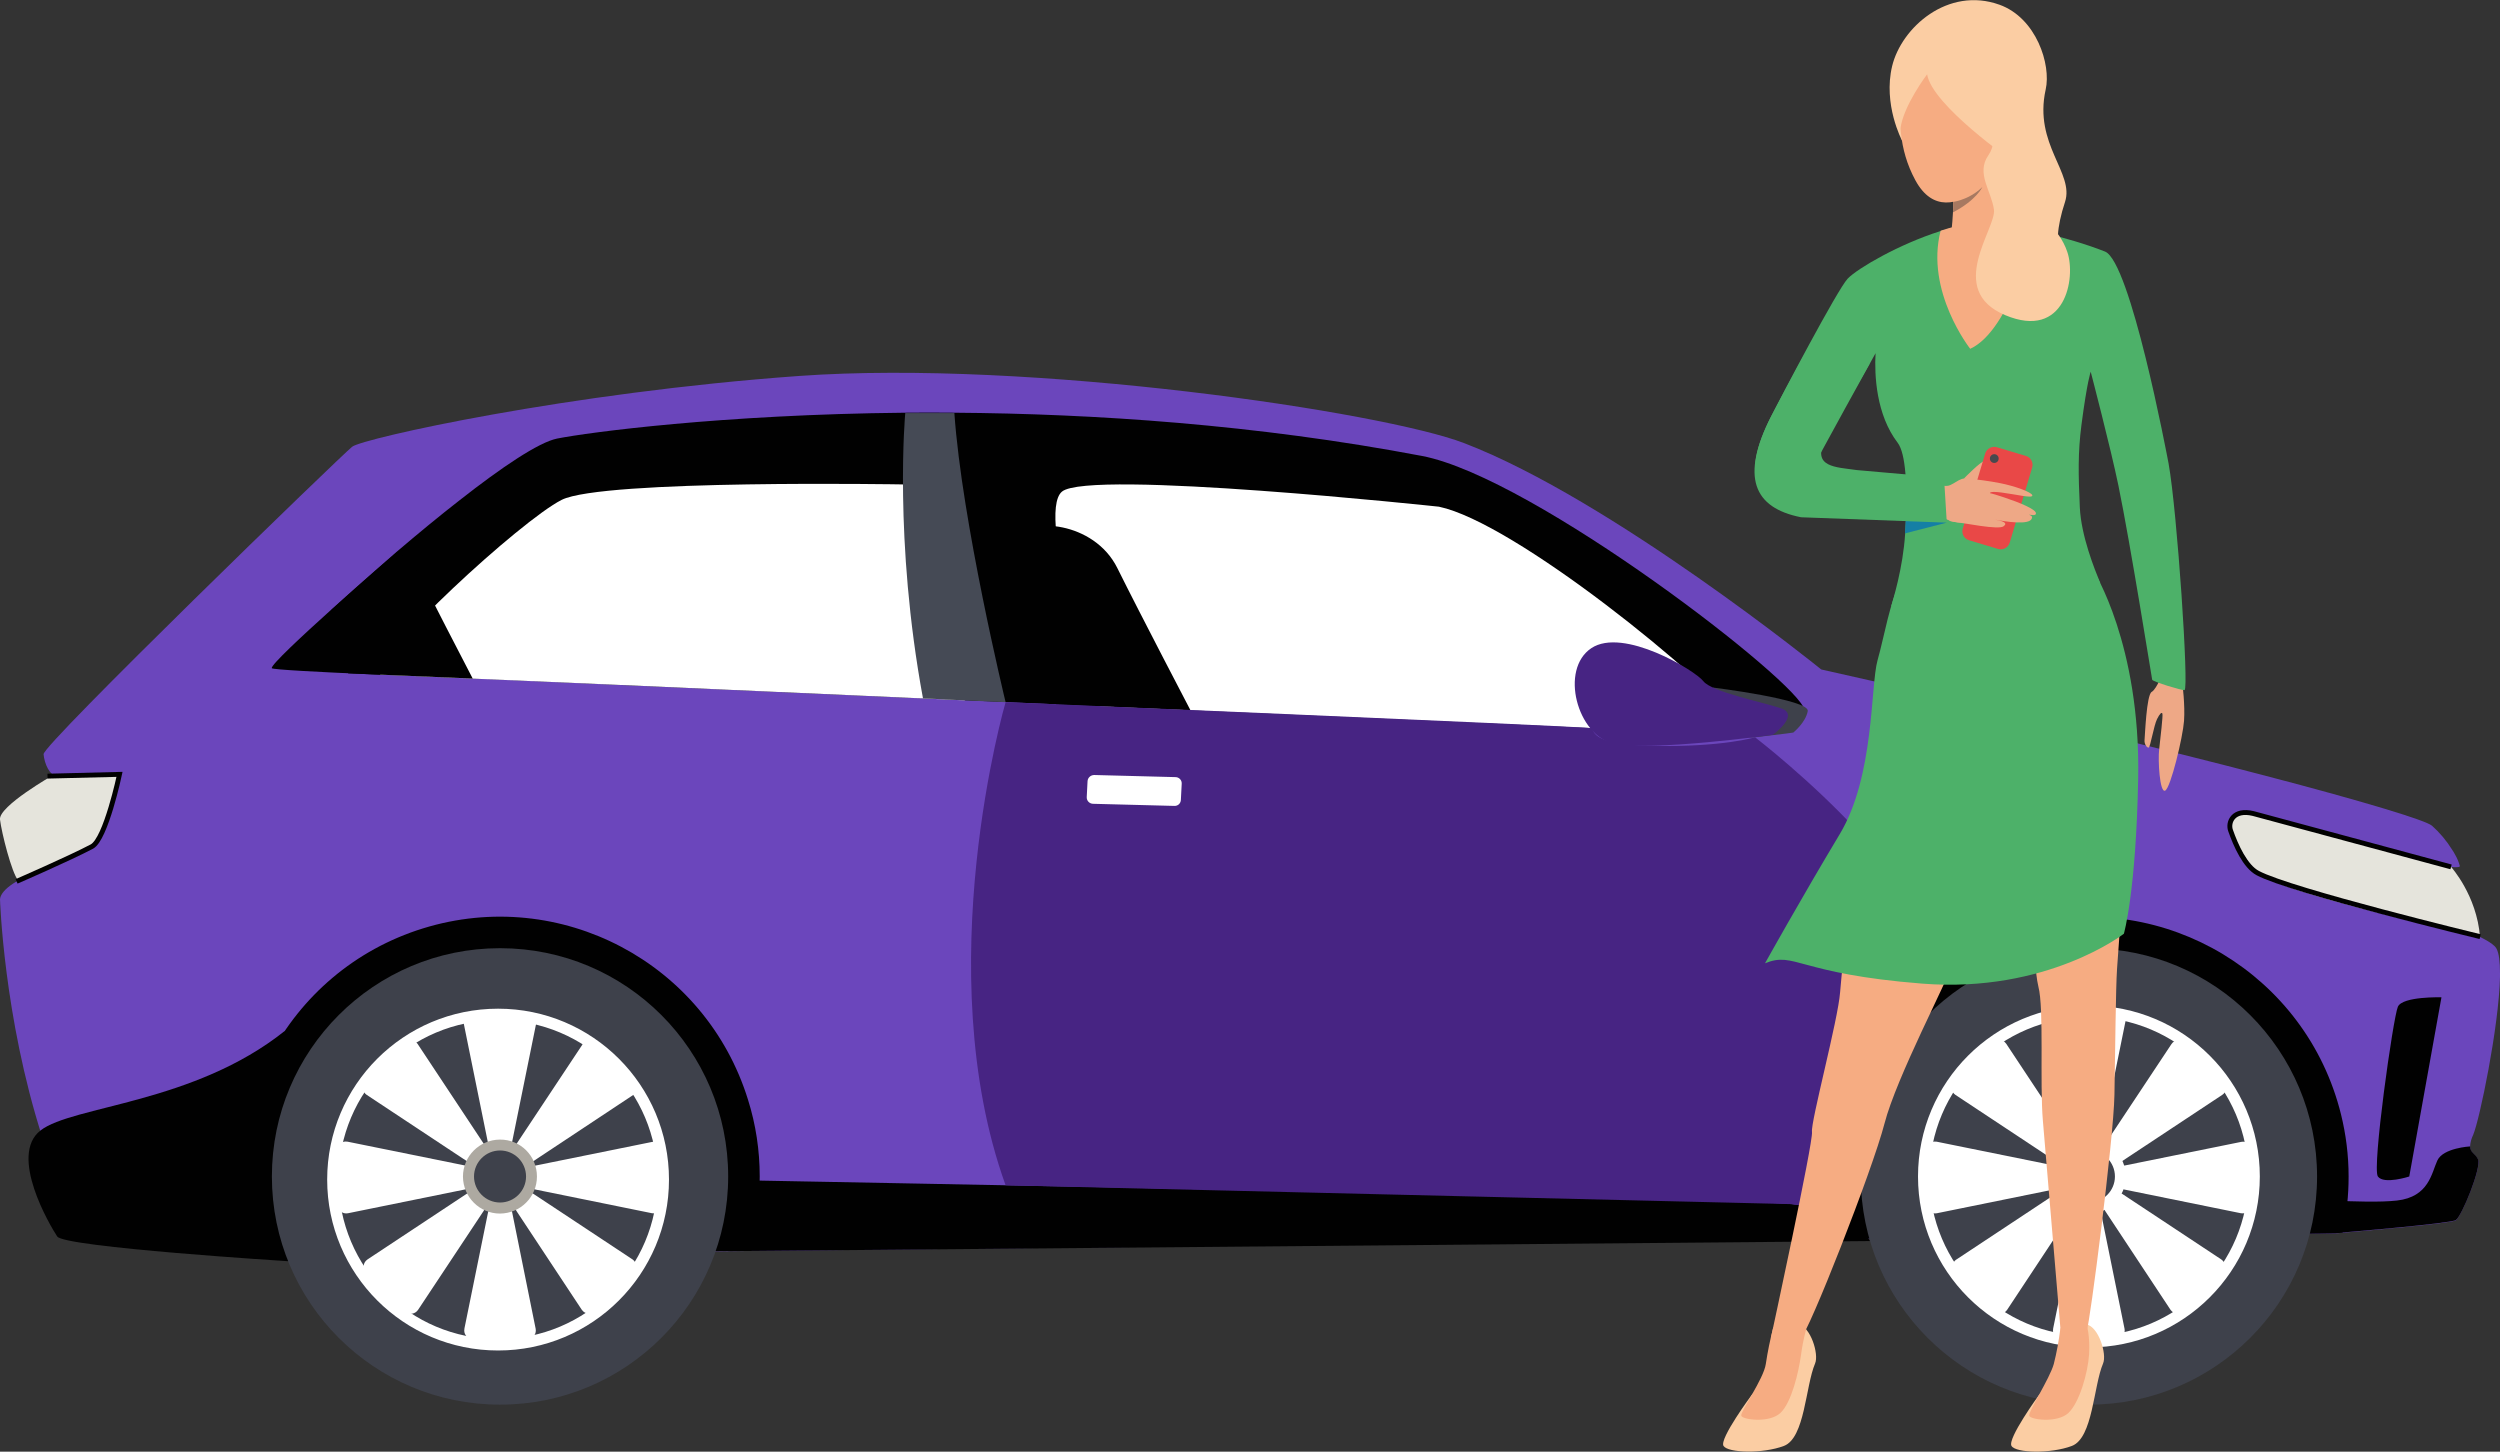 <?xml version="1.0" encoding="utf-8"?>
<!-- Generator: Adobe Illustrator 23.1.0, SVG Export Plug-In . SVG Version: 6.00 Build 0)  -->
<svg version="1.1" id="Слой_1" xmlns="http://www.w3.org/2000/svg" xmlns:xlink="http://www.w3.org/1999/xlink" x="0px" y="0px"
	 viewBox="0 0 1537.4 892.7" style="enable-background:new 0 0 1537.4 892.7;" xml:space="preserve">
<rect x="0" y="0" width="1537.4" height="892.7" fill="#333333" stroke="none"/>
<style type="text/css">
	.st0{fill:#E5E4DC;}
	.st1{fill:#6B46BC;}
	.st2{fill:#010101;}
	.st3{fill:#FFFFFF;}
	.st4{fill:#454A55;}
	.st5{fill:#3E414B;}
	.st6{fill:#ADA9A1;}
	.st7{fill:none;stroke:#FFFFFF;stroke-width:7;stroke-miterlimit:10;}
	.st8{fill:#472483;}
	.st9{fill:none;stroke:#010101;stroke-width:3;stroke-miterlimit:10;}
	.st10{fill:none;}
	.st11{fill:#EEA886;}
	.st12{fill:#FBCDA3;}
	.st13{fill:#F6AC82;}
	.st14{fill:#4DB169;}
	.st15{fill:#A77961;}
	.st16{fill:#E94847;}
	.st17{fill:#157FA5;}
	.st18{fill:#49494E;}
</style>
<title>Ресурс 200</title>
<g>
	<g id="Слой_1-2">
		<path class="st0" d="M32.8,476.6c0,0-33.8,19.2-32.8,27.4s7.1,32.5,11.2,37.5s50.3-7,59-21.2s37.5-59.8,4.9-54.9
			S32.8,476.6,32.8,476.6z"/>
		<path class="st1" d="M1520.9,697.9c-1.1,2.3-1.8,4.7-1.9,7.3c0.1,4,3.4,4.5,4.9,8c2.2,4.9-10.2,35.1-13.8,37.3
			c-3.1,1.8-54.2,6.3-69.6,7.6l-4.4,0.4l-33.6,0.4c-44.6,0.5-130.2,1.5-236.6,2.7l-36.5,0.4c-202.9,2.3-467.7,5.3-668.9,7.3
			l-52.3,0.5c-138.2,1.3-236.4,2.1-245.5,1.6c-2.4-0.1-5.1-0.3-7.9-0.5c-35.8-2.3-99-9.8-108.1-13.3c-9.8-3.8-25.5-45.3-24.5-50.7
			s3.8-7.6,3.8-7.6C2.2,625.2,0,552.9,0,552.9c1.6-13,45.1-24.5,55.5-31.5s18.5-43,18-45.1c3.8-0.1-33.8,1.1-38.6,0.9
			c-4.3-0.2-7.6-7.5-8.1-13.4s183.3-184,189.8-189.1s132.7-33.3,274.8-43.5s359,22.1,409,41.3C991,307.3,1120,411.7,1120,411.7
			c233.5,52.2,368,89.6,375.6,96.1c4.8,4.3,9,9.3,12.4,14.8c0.7,1,1.3,2,1.8,3c1.3,2.2,2.2,4.5,2.9,6.9
			c1.5,6.2-121.1-24.6-129.8-24.6s5.1,19.9,10.9,26.8s133,33.4,141.4,48.6c1.6,2.9,2.2,8.3,2.2,15.3v2.2
			C1536.7,631.6,1524.8,688.8,1520.9,697.9z"/>
		<path class="st0" d="M1507.3,533.1c0,0,15.8,17.4,17.8,43c0,0-129.6-28.1-138.6-40.8s-25.1-34.2-6.2-35.1
			C1391.9,499.7,1507.3,533.1,1507.3,533.1z"/>
		<path class="st2" d="M1501.4,613.3c0,0-23.9-0.7-26.8,5.8s-16,99.3-12.3,104.4s19.3,0,19.3,0L1501.4,613.3z"/>
		<path class="st2" d="M626.6,463.1c0,0,1.1,9.4,8.4,11.3s47.6,4.4,47.6,4.4s5.6-1.5,15-13L626.6,463.1z"/>
		<path class="st2" d="M1510.2,750.3c-3.6,2.2-74,8-74,8l-33.6,0.4l5.7-22.2c0,0,45.7,4,65.6,1.8s21.4-17,25-24.7s20.1-8.6,20.1-8.6
			c0.1,4,3.4,4.5,4.9,8C1526.1,718,1513.8,748.2,1510.2,750.3z"/>
		<path class="st2" d="M467.2,723.5c0,15.5-2.2,30.9-6.6,45.7l-52.3,0.5c-138.2,1.3-236.4,2.1-245.5,1.6c-2.4-0.1-5.1-0.3-7.9-0.5
			c-26.1-84.3,21-173.8,105.3-199.9S433.9,592,460,676.3C464.8,691.5,467.2,707.5,467.2,723.5L467.2,723.5z"/>
		<path class="st2" d="M1444.3,723.5c0,11.6-1.2,23.2-3.7,34.5l-4.4,0.4l-33.6,0.4c-44.6,0.5-130.2,1.5-236.6,2.7l-36.5,0.4
			c-21.2-85.6,31.1-172.2,116.7-193.4c85.6-21.2,172.2,31.1,193.4,116.7C1442.7,697.7,1444.3,710.6,1444.3,723.5L1444.3,723.5z"/>
		<path class="st2" d="M177.2,775.6c0,0-137.6-8.6-142-15.2s-30-49.9-10.3-65.2s94.3-16.5,150.2-61.2L177.2,775.6z"/>
		<path class="st2" d="M1124.9,723.5c0,0,1,20.2-23,17s-646.1-14.7-646.1-14.7l-8,43.6l702.2-6.2L1124.9,723.5z"/>
		<path class="st2" d="M1109.5,436.4c2.3,20.4-50.6,14.9-65.7,14.2c-65-2.8-213.5-9.4-367.4-16.3h-0.2c-0.2,0-312.2-13.9-385.6-17.1
			c-1.8-0.1-123.1-4.5-123.5-6.3c-0.8-4.1,74-69.1,77.1-71.8c12.8-10.9,26-21.8,38.6-31.6c25.5-20,48.4-35.5,59.8-37.8
			c19.2-3.8,101.3-14.8,213.9-15.9c9.8-0.1,19.9-0.1,30.2,0c85.5,0.6,185.7,7.2,287.8,26.6C943.5,293.6,1107.7,420.6,1109.5,436.4z"
			/>
		<path class="st3" d="M1077.1,451.9c-12.3-0.3-130.5-5.5-275.9-12l-81.5-3.6l-43.2-1.9h-0.2c0,0-39.9-118.3-23.2-132.1
			s231.8,9.3,231.8,9.3C931.1,321.3,1047.9,415.5,1077.1,451.9z"/>
		<path class="st3" d="M593.2,430.7l-25.8-1.2c-134.3-6-258.5-11.5-319.1-14l-14.4-0.6l0,0c-4.3-11.3,86.4-94.8,111.5-107.5
			s209.8-9.5,209.8-9.5S605.7,415.9,593.2,430.7z"/>
		<path class="st4" d="M618.4,431.8L618.4,431.8l-13.9-0.6l-22.4-1l-2.4-0.2l-12.1-0.5c-18.1-98-10.9-175.5-10.9-175.5h30.2
			C591.5,320.6,618,430.1,618.4,431.8z"/>
		<path class="st2" d="M649.5,433.2c0,0-28.3-90.5-22.9-102.8s46.1-10.1,60.5,18.9s45,87.5,45,87.5L649.5,433.2z"/>
		<path class="st2" d="M290.7,417.3c-16.3-0.7-30.5-1.3-42.3-1.8l-14.4-0.6l-19.9-0.8c-3.4-11.8-7.3-26-10.3-39
			c12-11,26.1-23.4,40.6-35.8c6.4,4.3,11.6,10.2,15.1,17.1C267.5,372.6,280.7,398,290.7,417.3z"/>
		<path class="st5" d="M447.8,723.5c0,77.5-62.8,140.3-140.3,140.3S167.2,801,167.2,723.5S230,583.1,307.5,583.1l0,0
			C385,583.1,447.8,645.9,447.8,723.5C447.8,723.4,447.8,723.5,447.8,723.5z"/>
		<path class="st3" d="M330.7,624.6l-15.8,77.8c-0.6,2.9-3.4,4.8-6.4,4.3l0,0c-0.7-0.1-1.4-0.1-2.1,0l0,0c-2.9,0.6-5.8-1.3-6.4-4.3
			l-15.8-77.8l0,0c15.3-3.5,31.1-3.5,46.4,0H330.7z"/>
		<path class="st3" d="M329.4,817.1c0.6,3-1.3,5.8-4.3,6.4H325c-11.6,2-23.4,2-35,0c-3-0.5-5-3.4-4.4-6.3V817l14.5-71.3
			c0.6-2.9,3.4-4.8,6.4-4.3l0,0c0.7,0.1,1.4,0.1,2.1,0l0,0c2.9-0.6,5.8,1.3,6.4,4.3L329.4,817.1z"/>
		<path class="st3" d="M409.1,723.5c0,6.1-0.5,12.2-1.6,18.2c-0.5,3-3.4,4.9-6.3,4.4H401l-71.8-14.6c-2.9-0.6-4.8-3.4-4.3-6.3l0,0
			c0.1-0.7,0.1-1.4,0-2.1l0,0c-0.6-2.9,1.3-5.8,4.3-6.3l72-14.6c2.9-0.6,5.8,1.3,6.4,4.2v0.2C408.6,712.1,409.1,717.8,409.1,723.5z"
			/>
		<path class="st3" d="M290.1,725.1L290.1,725.1c0.6,2.9-1.3,5.8-4.3,6.4L214,746.1c-2.9,0.6-5.8-1.3-6.4-4.2c0,0,0,0,0,0v-0.1
			c-2.1-11.7-2.2-23.6-0.2-35.3c0.5-3,3.3-5,6.3-4.4c0,0,0,0,0,0h0.1l72,14.6c2.9,0.6,4.8,3.5,4.3,6.4l0,0
			C290,723.7,289.9,724.4,290.1,725.1z"/>
		<path class="st3" d="M389.5,673.3L328.1,714c-2.5,1.7-5.8,1-7.5-1.5l0,0c-0.4-0.6-0.9-1.1-1.5-1.5l0,0c-2.5-1.7-3.1-5-1.5-7.5
			l40.8-61.5c1.7-2.5,5.1-3.2,7.6-1.5l0.1,0.1c9.7,6.9,18.2,15.4,25,25.2C392.8,668.2,392.1,671.6,389.5,673.3
			C389.6,673.3,389.6,673.3,389.5,673.3L389.5,673.3z"/>
		<path class="st3" d="M297.4,744.7l-40.3,60.8c-1.7,2.5-5,3.2-7.5,1.5c0,0,0,0,0,0l-0.1-0.1c-9.7-6.7-18.1-15.1-24.9-24.7
			c-1.7-2.5-1.2-5.9,1.3-7.6c0,0,0,0,0,0l0.1-0.1l60.9-40.3c2.5-1.7,5.9-1,7.5,1.5l0,0c0.4,0.6,0.9,1.1,1.5,1.5l0,0
			C298.4,738.8,299,742.2,297.4,744.7z"/>
		<path class="st3" d="M390.4,782.2c-6.8,9.6-15.3,18-24.9,24.7c-2.5,1.7-5.9,1.1-7.6-1.3c0,0,0,0,0,0c0,0-0.1-0.1-0.1-0.1
			l-40.2-60.8c-1.7-2.5-1-5.9,1.5-7.5l0,0c0.6-0.4,1.1-0.9,1.5-1.5l0,0c1.7-2.5,5-3.1,7.5-1.5l60.9,40.3
			C391.4,776.2,392.1,779.6,390.4,782.2L390.4,782.2z"/>
		<path class="st3" d="M296,711L296,711c-0.6,0.4-1.1,0.9-1.5,1.5l0,0c-1.7,2.5-5,3.2-7.5,1.5c0,0,0,0,0,0l-61.5-40.7
			c-2.5-1.7-3.2-5.1-1.5-7.6c0,0,0,0,0,0c0,0,0-0.1,0.1-0.1c6.8-9.8,15.2-18.3,24.9-25.2c2.5-1.7,5.9-1.1,7.6,1.3l0.1,0.1l40.8,61.6
			C299.1,706,298.4,709.3,296,711z"/>
		<path class="st6" d="M330.2,723.5c0,12.6-10.2,22.7-22.7,22.8c-12.6,0-22.7-10.2-22.8-22.7c0-12.6,10.2-22.7,22.7-22.8
			c0,0,0,0,0,0l0,0C320.1,700.7,330.2,710.9,330.2,723.5z"/>
		<path class="st5" d="M1424.9,723.5c0,77.5-62.8,140.3-140.3,140.3c-77.5,0-140.3-62.8-140.3-140.3s62.8-140.3,140.3-140.3
			c0,0,0,0,0,0C1362.1,583.1,1424.9,646,1424.9,723.5C1424.9,723.5,1424.9,723.5,1424.9,723.5L1424.9,723.5z"/>
		<path class="st3" d="M1307.8,624.6l-15.8,77.8c-0.6,2.9-3.5,4.8-6.4,4.3l0,0c-0.7-0.1-1.4-0.1-2.1,0l0,0c-2.9,0.6-5.8-1.3-6.4-4.3
			l-15.8-77.8l0,0C1276.6,621.1,1292.5,621.1,1307.8,624.6L1307.8,624.6z"/>
		<path class="st3" d="M1306.5,817.1c0.6,3-1.3,5.8-4.3,6.4h-0.2c-11.6,2-23.4,2-35,0c-3-0.5-5-3.4-4.4-6.3V817l14.5-71.3
			c0.6-2.9,3.4-4.8,6.4-4.3l0,0c0.7,0.1,1.4,0.1,2.1,0l0,0c2.9-0.6,5.8,1.3,6.4,4.3L1306.5,817.1z"/>
		<path class="st3" d="M1386.1,723.5c0,6.1-0.5,12.2-1.6,18.2c-0.5,3-3.4,4.9-6.3,4.4h-0.1l-71.8-14.6c-2.9-0.6-4.8-3.4-4.3-6.4l0,0
			c0.1-0.7,0.1-1.3,0-2l0,0c-0.6-2.9,1.3-5.8,4.3-6.3l72-14.6c2.9-0.6,5.8,1.3,6.4,4.2c0,0,0,0,0,0v0.2
			C1385.6,712.2,1386.1,717.8,1386.1,723.5z"/>
		<path class="st3" d="M1267.2,725.1L1267.2,725.1c0.6,2.9-1.3,5.8-4.3,6.4l-71.8,14.6c-2.9,0.6-5.8-1.3-6.4-4.2c0,0,0,0,0,0v-0.1
			c-2.1-11.7-2.2-23.6-0.2-35.3c0.5-3,3.3-4.9,6.3-4.4h0.2l72,14.6c2.9,0.6,4.8,3.4,4.3,6.4l0,0C1267,723.7,1267,724.4,1267.2,725.1
			z"/>
		<path class="st3" d="M1366.6,673.3l-61.5,40.7c-2.5,1.7-5.8,1-7.5-1.5l0,0c-0.4-0.6-0.9-1.1-1.5-1.5l0,0c-2.5-1.7-3.1-5-1.5-7.5
			l40.8-61.5c1.7-2.5,5.1-3.2,7.6-1.5c0,0,0,0,0,0l0.1,0.1c9.7,6.9,18.2,15.4,25,25.2C1369.8,668.2,1369.2,671.6,1366.6,673.3
			L1366.6,673.3z"/>
		<path class="st3" d="M1274.5,744.7l-40.2,60.8c-1.7,2.5-5,3.2-7.6,1.5l-0.1-0.1c-9.7-6.7-18.1-15.1-24.9-24.7
			c-1.7-2.5-1.2-5.9,1.3-7.6c0,0,0,0,0,0l0.2-0.1l60.9-40.3c2.5-1.7,5.9-1,7.5,1.5l0,0c0.4,0.6,0.9,1.1,1.5,1.5l0,0
			C1275.4,738.8,1276.1,742.2,1274.5,744.7z"/>
		<path class="st3" d="M1367.4,782.2c-6.8,9.6-15.2,18-24.9,24.7c-2.5,1.7-5.9,1.1-7.6-1.3c0,0,0,0,0,0c0,0,0-0.1-0.1-0.1
			l-40.2-60.8c-1.7-2.5-1-5.9,1.5-7.5l0,0c0.6-0.4,1.1-0.9,1.5-1.5l0,0c1.7-2.5,5-3.1,7.5-1.5l60.9,40.3
			C1368.5,776.2,1369.2,779.6,1367.4,782.2L1367.4,782.2z"/>
		<path class="st3" d="M1273,711L1273,711c-0.6,0.4-1.1,0.9-1.5,1.5l0,0c-1.7,2.5-5,3.2-7.5,1.5c0,0,0,0,0,0l-61.5-40.7
			c-2.5-1.7-3.2-5.1-1.5-7.6c0,0,0,0,0,0v-0.1c6.8-9.8,15.3-18.3,25-25.2c2.5-1.7,5.9-1.1,7.6,1.3l0.1,0.1l40.8,61.6
			C1276.1,706,1275.5,709.3,1273,711z"/>
		<circle class="st7" cx="306.3" cy="725.4" r="101.6"/>
		<path class="st3" d="M1307.3,723.5c0,12.6-10.2,22.7-22.7,22.8c-12.6,0-22.7-10.2-22.8-22.7s10.2-22.7,22.7-22.8c0,0,0,0,0,0
			C1297.1,700.7,1307.3,710.9,1307.3,723.5z"/>
		<path class="st5" d="M1053.3,422.8c0,0,59.7,7.4,58.4,14.5s-8.9,13.2-8.9,13.2s-4.2,0.7-23.6,2.9S1053.3,422.8,1053.3,422.8z"/>
		<path class="st8" d="M1090.2,451.9c0,0,17-12.3,5.1-16.3s-42.7-10.1-47.8-16.7s-49.3-33.4-68.9-20.3s-8.7,53.7,13.8,58.7
			S1090.2,451.9,1090.2,451.9z"/>
		<path class="st5" d="M323.5,723.5c0,8.8-7.2,16-16,16s-16-7.2-16-16s7.2-16,16-16l0,0C316.3,707.5,323.5,714.6,323.5,723.5z"/>
		<path class="st5" d="M1300.6,723.5c0,8.8-7.2,16-16,16s-16-7.2-16-16s7.2-16,16-16S1300.6,714.6,1300.6,723.5z"/>
		<path class="st9" d="M29.2,477.3l44.3-1.1c0,0-8.4,39.8-17,44.4c-13.8,7.3-46.3,21.4-46.3,21.4"/>
		<path class="st9" d="M1507.3,533.1l-121.6-32.8c-12.3-3-15.8,5.3-14,10.4c3.3,9.4,9,22.1,16.7,26.2
			c20.3,10.9,136.8,39.1,136.8,39.1"/>
		<circle class="st7" cx="1284.6" cy="723.5" r="101.6"/>
		<path class="st10" d="M637.9,397.3l0.9-1"/>
		<path class="st8" d="M618.4,431.8c0,0-47.8,164.3,0,297.1l483.6,11.6c0,0,21.5,5.3,23-17s7.2-72.4,51.1-117.2
			s-96.8-152.9-96.8-152.9s-19.9,6.1-62.4,5.3s-35-10.6-39-11C959.9,446.1,618.4,431.8,618.4,431.8z"/>
		<path class="st3" d="M722.2,495.6l-50.1-1.3c-2.2-0.1-3.9-1.9-3.8-4.1v-0.1l0.5-9.7c0.1-2.1,1.9-3.8,4.1-3.8l50,1.3
			c2.1,0,3.9,1.8,3.8,3.9c0,0.1,0,0.1,0,0.2l-0.5,9.7C726.2,494,724.4,495.7,722.2,495.6z"/>
		<path class="st11" d="M1330.6,412.5c0,0-4.2,11.2-7.4,13s-4.1,26.7-4.4,29.7c-0.2,2.5,1.6,4.9,2.6,4.5s3.1-13.4,5.1-17.5
			c1.7-3.4,2.9-4.5,3.3-3.3s-1.2,14.7-2,22c-0.8,6.4,0.3,27,3.7,25.3s10.9-33,11.6-42.9s-1-22.7-1-22.7L1330.6,412.5z"/>
		<path class="st12" d="M1169.6,86.3c0,0-11.7-22.1-6-45.7s34.2-49.1,66-37.7c22.6,8.1,31.9,36.8,28.4,52.2
			c-7.5,33.8,17.8,51.2,11.9,69.1c-5.2,15.7-5.8,28-1.8,31.2s16.7,14.6,15.3,28s-62.2-39.2-62.2-39.2S1188.1,77.7,1169.6,86.3z"/>
		<path class="st12" d="M1077.4,857.6c0,0-20.3,27.3-17.5,31.6s24.1,4.9,37.1,0s13.3-36.9,19.2-50.7c2.5-5.8-2.8-22.7-10.2-24
			s-15.4,2.4-15.4,2.4S1098.2,836.3,1077.4,857.6z"/>
		<path class="st13" d="M1090.4,816.7c-1.9,7.3-3.4,14.7-4.5,22.1c-1.3,9.2-15.8,29.3-15.1,31.8s17.3,4.7,24.1-1.7
			s11.2-24.9,12.7-36c1.4-10.3,3.2-15.4,3.2-15.4S1096.8,809.9,1090.4,816.7z"/>
		<path class="st12" d="M1253.8,858c0,0-19.5,26.8-16.8,31.2s24.1,4.9,37.1,0s13.3-36.9,19.2-50.7c2.5-5.8-2.8-22.7-10.2-24
			s-16.1,2.7-16.1,2.7S1274.6,836.8,1253.8,858z"/>
		<path class="st13" d="M1267,817.2c-0.9,7.3-2.2,14.5-4,21.6c-2.5,9-15.8,29.3-15.1,31.8s17.3,4.7,24.1-1.7s12-24.8,12.7-36
			s-1.5-18.5-1.5-18.5S1273.5,810.4,1267,817.2z"/>
		<path class="st13" d="M1166.8,372.5c0,0-14.8,81.4-18.8,101.8s-15.2,119-16.4,135.8s-18.2,80-17.3,86s-25.2,126.3-25.2,126.3
			s8.8,7.1,18.2,0.7c4.8-3.3,44.1-103.2,51.6-132.2c7.3-28.3,39.1-88.6,41.9-98.3s20.7-129,25.5-134.6s12,3.2,14.8,15.6
			s8.8,119.4,12.4,133s0.8,59.5,2.8,82.7s10.8,128,10.8,128s14.7,2.8,16.3,0.3s16.4-116.7,16.9-144.3s0.8-65.6,1.6-77.5
			c7.4-114.2,21.4-129.1-3.1-211.4C1238.9,183.2,1166.8,372.5,1166.8,372.5z"/>
		<path class="st14" d="M1169.2,356.1l118.1-5.4c0,0,29.1,45.4,27.6,127.9c-1.3,69.9-8.8,95.6-8.8,95.6s-47.2,36.7-123.9,30.7
			s-78.4-20.1-96.8-12.5c0,0,22-39.5,46-79.5c21.4-35.6,18.8-91.2,23.2-106.8S1161.8,371.4,1169.2,356.1z"/>
		<path class="st14" d="M1343.4,424.4c-1.5,0.3-19.6-5.2-19.9-6.4c-0.2-0.8-13.4-83.7-20.8-119.6c-4.7-22.8-17-69.8-17-69.8
			s-2.2,5.9-5.7,32.8c-2.2,17.1-1.9,30.3-1,50.5c0.8,17.7,9.1,38.2,12.6,46.7L1163,372.8c0.9-3.2,7.3-23.4,8.6-44.8l0,0
			c0.1-2.5,0.3-5,0.4-7.5c0.9-20.9,0.1-41.5-5-48.2c-13.2-17.2-14.4-41.6-13.6-55.1c0,0-36.5,65.9-38.7,70.9
			c-7.7,16.8,15.2,11.1,27.6,12.3l26.7-3.1l-6.7,17.5l-56.1-3.1c-26.2-3.1-35.9-18.4-17.1-55.5c5.7-11.3,41-78.5,47.2-84.9
			s31.7-21.2,57-29.2s46.4-2.7,46.4-2.7s30.8,5.8,54.8,15.3c15.6,6.2,38,124.6,39.1,130.4C1338.9,314.7,1346.2,423.8,1343.4,424.4z"
			/>
		<path class="st13" d="M1251,141.7c0,0-14,61.2-39.4,72.8c0,0-27.8-35.3-18.2-72.6C1193.4,142,1222.9,130.4,1251,141.7z"/>
		<path class="st13" d="M1215.7,160.1c-20.3-3.8-16-15.1-16-15.1s0.9-6.4,1.3-14.4c0.1-2.1,0.2-4.2,0.1-6.4c0-3.3-0.2-6.7-0.6-10
			c-1.7-13.6,36.8-5.5,36.8-5.5s-2.2,27.6,3.1,35.8S1236,163.9,1215.7,160.1z"/>
		<path class="st13" d="M1178.1,31.1c0,0-21.3,41-0.2,79.8s62.5-16.9,65.2-23.4s16.9-43.5-11.4-54.7S1184.1,20,1178.1,31.1z"/>
		<path class="st11" d="M1207.7,294.3c0,0,11.1-11.4,12.8-10.7s-4.7,12.6-4.7,12.6L1207.7,294.3z"/>
		<path class="st12" d="M1185.1,45.7c0,0-14.6,19.2-16.4,33.4c-3-18.3,0.8-37,10.6-52.7c16.5-25.8,58.4-1.2,64,9.1
			s22.1,19.4-5.6,63.7C1237.8,99.2,1188.1,64.7,1185.1,45.7z"/>
		<path class="st15" d="M1219.1,115c0,0-3.7,8.1-18.1,15.6c0.1-2.1,0.2-4.2,0.1-6.4C1207.9,122.9,1214.2,119.8,1219.1,115z"/>
		<path class="st12" d="M1222.1,71.9c0,0,8.2,12.7,0.6,23.7s1.9,21.8,3.5,33.3s-30,49.4,6.9,64.9s43.7-22.8,38.2-38.9
			c-5.2-15.4-16.6-17.9-17.4-38S1246.5,65.4,1222.1,71.9z"/>
		<path class="st16" d="M1228.8,337.6l-18-5.4c-3-0.9-4.7-4.1-3.8-7.1l13.8-46.2c0.9-3,4.1-4.7,7.1-3.9c0,0,0,0,0,0l18,5.4
			c3,0.9,4.7,4.1,3.8,7.1l-13.8,46.2C1235,336.7,1231.8,338.5,1228.8,337.6z"/>
		<path class="st11" d="M1192.7,298c1.7,0.8,3.6,1,5.4,0.7c4.3-1,8.2-6.6,13.8-3.7s0.4,22.3-2.5,25.1s-11.7,1.1-22.6-6.4
			S1192.7,298,1192.7,298z"/>
		<path class="st11" d="M1209.8,294.3c6.7,0.6,13.4,1.5,20.1,2.8c9.2,1.8,19.6,5.6,19.9,7.5c0.4,2.1-9.5-0.5-18.8-1.7
			c-8.5-1.1-7.1,0.5-7.1,0.5s-0.4-0.5,8.6,2.5c9.7,3.2,19.3,7.3,19.5,9.6c0.1,1.1-0.5,1.6-4.3,1c2.1,0.8,2.1,1.4,1.8,2.3
			c-1.4,4.4-16.5,1.9-22.5,0.8c4.6,0.8,7.9,1.9,5.2,4c-3.1,2.5-24.2-2-32-2.9C1191.9,319.6,1209.8,294.3,1209.8,294.3z"/>
		<path class="st14" d="M1197.2,321.4l-89.6-3.3c-29.3-5.8-37.3-24.8-18.5-61.9c3.2-6.3,14.6-27.6,25.1-46.4l35.5,13.9
			c-9.3,16.7-25.7,42.9-27.6,46.9c-7.7,16.8,6.5,16.6,20,18.5l53.4,4.7L1197.2,321.4z"/>
		<path class="st17" d="M1197.2,321.4l-25.7,6.6l0,0c0.1-2.5,0.3-5,0.4-7.5L1197.2,321.4z"/>
		<path class="st18" d="M1229.1,282c0,1.5-1.2,2.7-2.7,2.7s-2.7-1.2-2.7-2.7s1.2-2.7,2.7-2.7l0,0
			C1227.9,279.3,1229.1,280.5,1229.1,282C1229.1,282,1229.1,282,1229.1,282z"/>
	</g>
</g>
</svg>
